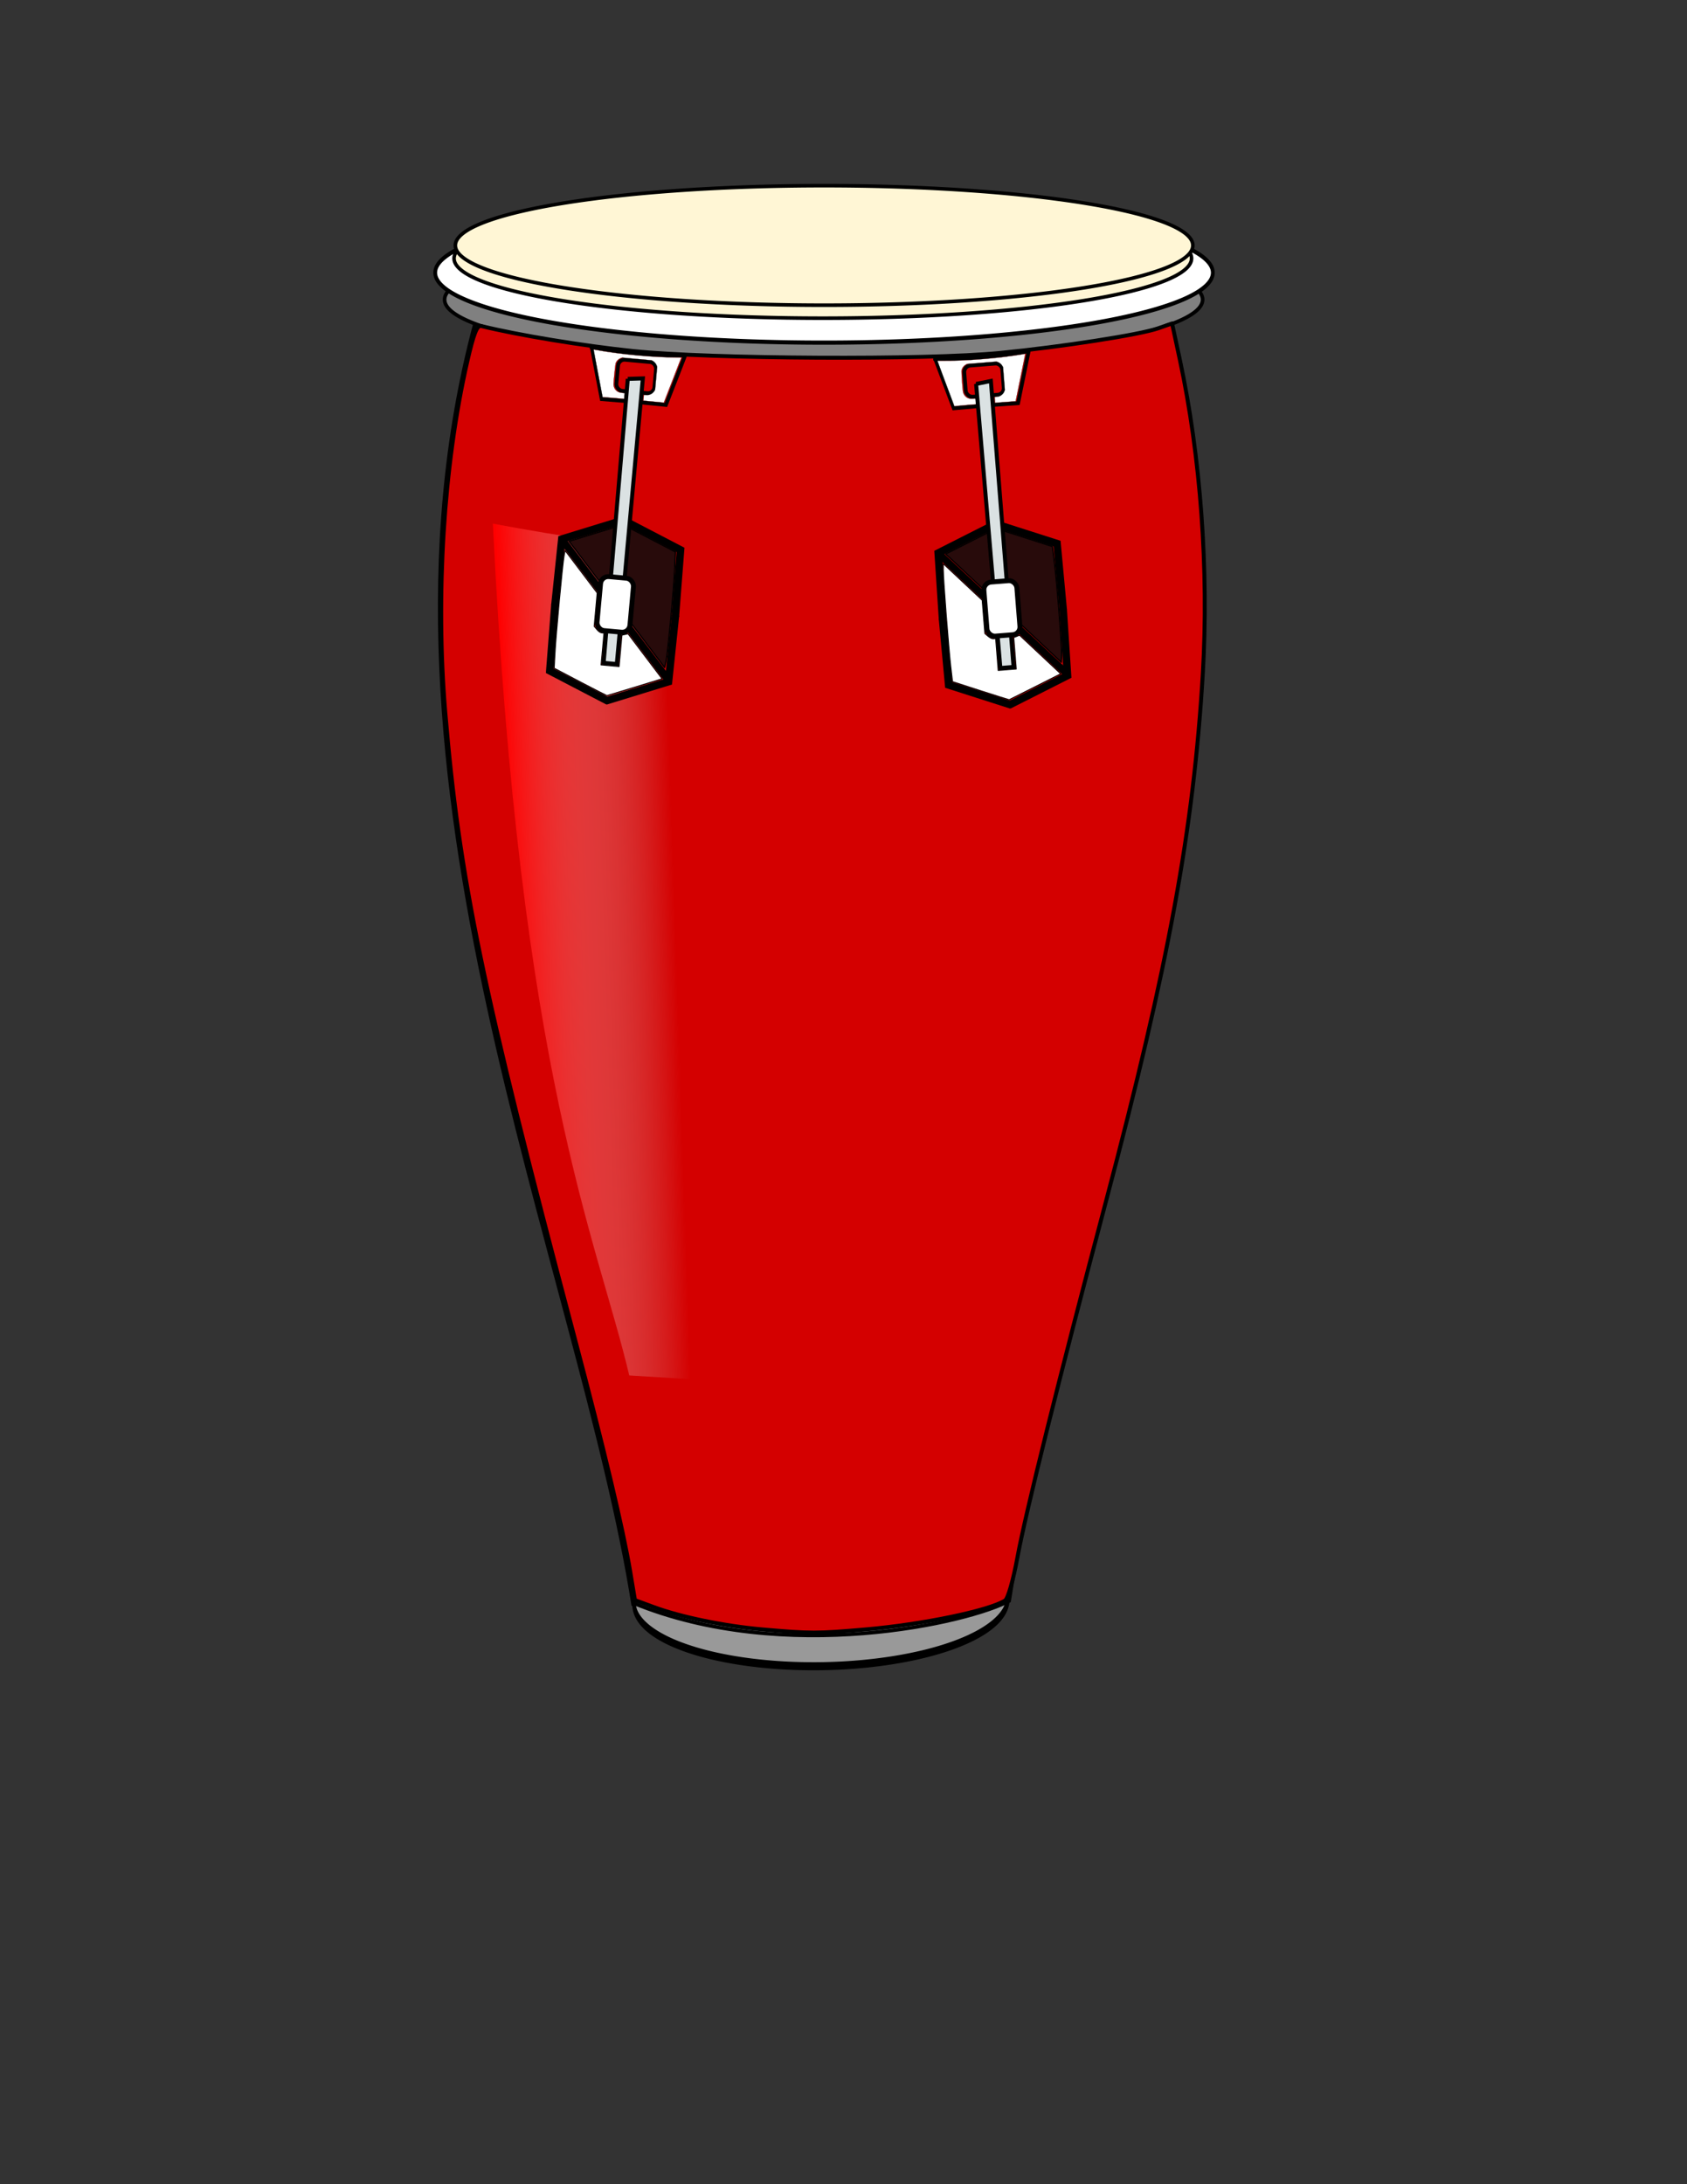 <?xml version="1.0" encoding="UTF-8" standalone="no"?>
<!-- Created with Inkscape (http://www.inkscape.org/) -->
<svg
    xmlns:inkscape="http://www.inkscape.org/namespaces/inkscape"
    xmlns:rdf="http://www.w3.org/1999/02/22-rdf-syntax-ns#"
    xmlns="http://www.w3.org/2000/svg"
    xmlns:sodipodi="http://sodipodi.sourceforge.net/DTD/sodipodi-0.dtd"
    xmlns:cc="http://creativecommons.org/ns#"
    xmlns:xlink="http://www.w3.org/1999/xlink"
    xmlns:dc="http://purl.org/dc/elements/1.1/"
    xmlns:svg="http://www.w3.org/2000/svg"
    xmlns:ns1="http://sozi.baierouge.fr"
    id="svg2"
    sodipodi:docname="conga.svg"
    viewBox="0 0 765 990"
    version="1.1"
    inkscape:version="0.47 r22583"
  >
  <rect x="0" y="0" width="765" height="990" fill="#333333" stroke="none"/>
  <defs
      id="defs4"
    >
    <linearGradient
        id="linearGradient3007"
        y2="376.42"
        gradientUnits="userSpaceOnUse"
        x2="503.76"
        gradientTransform="matrix(2.504 -.15 .196 3.234 -1028.4 -646.66)"
        y1="375.39"
        x1="473.7"
        inkscape:collect="always"
      >
      <stop
          id="stop4088"
          style="stop-color:#ff0000"
          offset="0"
      />
      <stop
          id="stop4090"
          style="stop-color:#dbe2e3;stop-opacity:0"
          offset="1"
      />
    </linearGradient
    >
  </defs
  >
  <sodipodi:namedview
      id="base"
      bordercolor="#666666"
      inkscape:pageshadow="2"
      inkscape:window-y="-4"
      guidetolerance="20"
      pagecolor="#ffffff"
      gridtolerance="10"
      inkscape:window-height="968"
      inkscape:window-maximized="1"
      inkscape:zoom="0.73030303"
      inkscape:window-x="-4"
      showgrid="false"
      borderopacity="1.0"
      inkscape:current-layer="layer1"
      inkscape:cx="382.5"
      inkscape:cy="604.54357"
      objecttolerance="20"
      units="cm"
      inkscape:window-width="1280"
      inkscape:pageopacity="0.0"
      inkscape:document-units="px"
  />
  <g
      id="layer1"
      inkscape:label="Capa 1"
      inkscape:groupmode="layer"
      transform="translate(0 -62.361)"
    >
    <path
        id="path2838-2"
        sodipodi:rx="103.344"
        sodipodi:ry="16.738817"
        style="color:#000000;stroke:#000000;stroke-width:2.077;fill:#999999"
        sodipodi:type="arc"
        d="m554.56 139a103.34 16.739 0 1 1 -206.69 0 103.34 16.739 0 1 1 206.69 0z"
        inkscape:export-ydpi="600"
        inkscape:export-filename="C:\Documents and Settings\Francisco Sánchez\Escritorio\Nivel 4\Conga.png"
        transform="matrix(.82 -.012 .01 1.763 .882 548.42)"
        sodipodi:cy="139.00496"
        sodipodi:cx="451.22031"
        inkscape:export-xdpi="600"
    />
    <path
        id="path2838-8"
        sodipodi:rx="103.344"
        sodipodi:ry="16.738817"
        style="color:#000000;stroke:#000000;fill:#808080"
        sodipodi:type="arc"
        d="m554.56 139a103.34 16.739 0 1 1 -206.69 0 103.34 16.739 0 1 1 206.69 0z"
        inkscape:export-ydpi="600"
        inkscape:export-filename="C:\Documents and Settings\Francisco Sánchez\Escritorio\Nivel 4\Conga.png"
        transform="matrix(1.663 0 0 1.663 -376.89 -32.986)"
        sodipodi:cy="139.00496"
        sodipodi:cx="451.22031"
        inkscape:export-xdpi="600"
    />
    <path
        id="path2838-9"
        sodipodi:rx="103.344"
        sodipodi:ry="16.738817"
        style="color:#000000;stroke:#000000;fill:#ffffff"
        sodipodi:type="arc"
        d="m554.56 139a103.34 16.739 0 1 1 -206.69 0 103.34 16.739 0 1 1 206.69 0z"
        inkscape:export-ydpi="600"
        inkscape:export-filename="C:\Documents and Settings\Francisco Sánchez\Escritorio\Nivel 4\Conga.png"
        transform="matrix(1.706 0 0 1.894 -396.11 -77.308)"
        sodipodi:cy="139.00496"
        sodipodi:cx="451.22031"
        inkscape:export-xdpi="600"
    />
    <path
        id="path2838"
        sodipodi:rx="103.344"
        sodipodi:ry="16.738817"
        style="color:#000000;stroke:#000000;fill:#fff6d5"
        sodipodi:type="arc"
        d="m554.56 139a103.34 16.739 0 1 1 -206.69 0 103.34 16.739 0 1 1 206.69 0z"
        inkscape:export-ydpi="600"
        inkscape:export-filename="C:\Documents and Settings\Francisco Sánchez\Escritorio\Nivel 4\Conga.png"
        transform="matrix(1.618 0 0 1.618 -356.95 -45.411)"
        sodipodi:cy="139.00496"
        sodipodi:cx="451.22031"
        inkscape:export-xdpi="600"
    />
    <path
        id="path2838-4"
        sodipodi:rx="103.344"
        sodipodi:ry="16.738817"
        style="color:#000000;stroke:#000000;fill:#fff6d5"
        sodipodi:type="arc"
        d="m554.56 139a103.34 16.739 0 1 1 -206.69 0 103.34 16.739 0 1 1 206.69 0z"
        inkscape:export-ydpi="600"
        inkscape:export-filename="C:\Documents and Settings\Francisco Sánchez\Escritorio\Nivel 4\Conga.png"
        transform="matrix(1.618 0 0 1.618 -356.36 -51.299)"
        sodipodi:cy="139.00496"
        sodipodi:cx="451.22031"
        inkscape:export-xdpi="600"
    />
    <path
        id="path3858"
        style="stroke:#000000;stroke-width:1.722;fill:none"
        d="m215.4 209.26c-54.845 205.35 47.276 425.33 71.836 580.88"
        inkscape:export-ydpi="600"
        sodipodi:nodetypes="cc"
        inkscape:export-filename="C:\Documents and Settings\Francisco Sánchez\Escritorio\Nivel 4\Conga.png"
        inkscape:export-xdpi="600"
    />
    <path
        id="path3882"
        style="stroke:#000000;stroke-width:1.613px;fill:none"
        d="m287.23 788.97c68.621 28.175 152.66 8.901 170.75-1.178"
        inkscape:export-ydpi="600"
        sodipodi:nodetypes="cc"
        inkscape:export-filename="C:\Documents and Settings\Francisco Sánchez\Escritorio\Nivel 4\Conga.png"
        inkscape:export-xdpi="600"
    />
    <path
        id="path3858-5"
        style="stroke:#000000;stroke-width:1.72;fill:none"
        d="m529.35 208.88c54.846 204.84-47.277 424.25-71.838 579.41"
        inkscape:export-ydpi="600"
        sodipodi:nodetypes="cc"
        inkscape:export-filename="C:\Documents and Settings\Francisco Sánchez\Escritorio\Nivel 4\Conga.png"
        inkscape:export-xdpi="600"
    />
    <path
        id="path4006"
        style="stroke-linejoin:round;stroke:#000000;stroke-linecap:round;stroke-width:.039;fill:#999999"
        d="m444.62 372.99-0.106-0.044 0.106-0.02c0.121-0.023 0.136-0.016 0.119 0.056-0.01 0.043-0.031 0.044-0.119 0.008z"
        inkscape:export-ydpi="600"
        inkscape:export-filename="C:\Documents and Settings\Francisco Sánchez\Escritorio\Nivel 4\Conga.png"
        inkscape:export-xdpi="600"
    />
    <path
        id="path5677"
        style="stroke-linejoin:round;stroke:#000000;stroke-linecap:round;stroke-width:1.786;fill:#d40000"
        d="m345.71 800.9c-17.176-1.51-36.909-5.567-49.244-10.124l-8.527-3.15-2.166-12.97c-3.224-19.306-11.966-56.021-25.399-106.67-41.776-157.52-52.06-207.26-58.456-282.78-4.471-52.787-0.745-112.18 9.971-158.96 2.895-12.637 4.436-16.583 6.294-16.123 16.637 4.123 46.377 9.021 68.949 11.355 35.008 3.619 133.05 4.123 166.32 0.855 27.885-2.74 63.497-8.277 71.705-11.149l6.338-2.218 3.534 16.46c9.393 43.754 13.177 95.462 10.406 142.21-4.169 70.334-15.517 132.14-43.95 239.4-21.2 79.968-36.47 141.33-40.097 161.13-1.891 10.325-4.327 18.814-5.634 19.635-7.367 4.631-37.348 10.853-63.081 13.092-22.188 1.93-25.112 1.931-46.96 0.01v0z"
        inkscape:export-ydpi="600"
        inkscape:export-filename="C:\Documents and Settings\Francisco Sánchez\Escritorio\Nivel 4\Conga.png"
        inkscape:export-xdpi="600"
    />
    <path
        id="path4084"
        style="fill:url(#linearGradient3007)"
        d="m285.35 685.8c-14.76-62.41-49.67-135.67-61.85-386.1 134.7 25.351 146.99 3.9 167.1 11.943l-21.922 379.21-83.335-5.058-0 0z"
        inkscape:export-ydpi="600"
        sodipodi:nodetypes="cccccc"
        inkscape:export-filename="C:\Documents and Settings\Francisco Sánchez\Escritorio\Nivel 4\Conga.png"
        inkscape:export-xdpi="600"
    />
    <g
        id="g5840"
        inkscape:export-ydpi="600"
        inkscape:export-xdpi="600"
        inkscape:export-filename="C:\Documents and Settings\Francisco Sánchez\Escritorio\Nivel 4\Conga.png"
        transform="matrix(1.613 -.128 .128 1.613 -564.55 -160.16)"
      >
      <g
          id="g5774"
        >
        <g
            id="g5761"
          >
          <g
              id="g5600"
              style="stroke-width:2.052"
              transform="matrix(.513 -.075 .075 .513 368.63 207.94)"
            >
            <g
                id="g5606"
                transform="matrix(.991 .135 -.135 .991 -95.912 -33.02)"
              >
              <rect
                  id="rect5612"
                  style="stroke:#000000;stroke-width:2.052;fill:none"
                  transform="rotate(.543)"
                  ry="3.49"
                  height="16.886"
                  width="20.611"
                  y="173.9"
                  x="542.09"
              />
              <g
                  id="g5572-6"
                  style="stroke-width:2.052"
                  transform="matrix(-1 -.019 -.019 1 1201.4 -32.411)"
                >
                <g
                    id="g5654"
                  >
                  <g
                      id="g5572"
                      style="stroke-width:2.052"
                      transform="matrix(-1 -.019 -.019 1 1297.2 12.298)"
                    >
                    <path
                        id="path5570"
                        d="m621.14 155.81 7.719 27.789h17.497"
                        style="stroke:#000000;stroke-width:2.052;fill:none"
                        transform="translate(0 62.361)"
                    />
                  </g
                  >
                  <path
                      id="path5570-6"
                      d="m621.14 155.81 7.719 27.789h17.497"
                      style="stroke:#000000;stroke-width:2.052;fill:none"
                      transform="translate(0 62.361)"
                  />
                </g
                >
              </g
              >
            </g
            >
          </g
          >
          <path
              id="path5759"
              sodipodi:nodetypes="cc"
              style="stroke:#000000;stroke-width:1.007px;fill:none"
              d="m589.72 285.58c9.079 0.899 18.069 0.857 26.983 0"
          />
        </g
        >
        <path
            id="path5772"
            style="stroke-linejoin:round;stroke:#000000;stroke-linecap:round;stroke-width:.064;fill:#ffffff"
            transform="translate(0 62.361)"
            d="m592.68 230.43c-1.029-3.582-1.856-6.527-1.838-6.545s0.506 0.009 1.084 0.061c6.669 0.595 15.854 0.595 22.527 0 0.562-0.05 1.035-0.078 1.052-0.062s-0.813 2.951-1.842 6.522l-1.871 6.493-0.225-0.003c-0.123-0.002-1.423-0.008-2.887-0.015l-2.663-0.012v-0.808-0.808l0.641-0.033c0.581-0.03 0.683-0.053 1.085-0.252 0.51-0.252 0.869-0.616 1.111-1.124l0.158-0.333v-3.207-3.207l-0.169-0.363c-0.222-0.477-0.688-0.945-1.156-1.161l-0.369-0.171h-4.145-4.145l-0.393 0.189c-0.61 0.294-1.016 0.757-1.264 1.445-0.11 0.305-0.173 5.379-0.075 6.082 0.147 1.062 0.884 1.867 1.884 2.057 0.176 0.033 0.588 0.061 0.916 0.061h0.597v0.817 0.817h-2.441c-1.343 0-2.725 0.017-3.071 0.037l-0.63 0.037-1.871-6.513z"
        />
      </g
      >
      <g
          id="g5691"
          transform="matrix(1.154 0 0 1.154 -66.15 -29.796)"
        >
        <g
            id="g3979"
            transform="matrix(1.377 0 0 1.377 -114.46 -151.97)"
          >
          <path
              id="path3705-14"
              style="stroke:#000000;stroke-width:1.323;fill:none"
              d="m504.75 338.63-10.736 4.4-0.158 11.767"
          />
          <path
              id="path3705-4-2"
              style="stroke:#000000;stroke-width:1.323;fill:none"
              d="m504.31 338.63 10.736 4.4 0.158 11.767"
          />
          <path
              id="path3705-1-2"
              style="stroke:#000000;stroke-width:1.323;fill:none"
              d="m504.75 370.76-10.736-4.4-0.158-11.767"
          />
          <path
              id="path3705-4-5-2"
              style="stroke:#000000;stroke-width:1.323;fill:none"
              d="m504.31 370.76 10.736-4.4 0.158-11.767"
          />
          <path
              id="path3794-1"
              style="stroke:#000000;stroke-width:1.265px;fill:none"
              d="m494.05 343.1 20.958 22.996"
          />
        </g
        >
      </g
      >
      <path
          id="path5699"
          style="stroke-linejoin:round;stroke:#000000;stroke-linecap:round;stroke-width:.364;fill:#280b0b"
          d="m605.58 358.68c-7.249-7.963-13.979-15.342-14.957-16.399l-1.777-1.921 7.343-3.007 7.343-3.007 7.647 3.139 7.647 3.139 0.223 4.653c0.278 5.804 0.232 23.599-0.068 26.054l-0.223 1.826-13.179-14.478z"
      />
      <path
          id="path3990"
          style="stroke:#000000;stroke-width:1.123px;fill:#dbe2e3"
          d="m601.12 293.55 0.484 79.856h3.708v-80.373l-4.192 0.518z"
      />
      <rect
          id="rect3986"
          style="stroke:#000000;stroke-width:1.371;fill:#ffffff"
          ry="2.17"
          height="15.188"
          width="9.259"
          y="349.2"
          x="598.73"
      />
      <path
          id="path5838"
          d="m595.59 316.95-7.649-3.16-0.157-4.141c-0.193-5.097-0.155-25.079 0.053-27.319l0.151-1.635 5.016 5.508 5.016 5.508 0.006 4.684 0.006 4.684 0.823 0.823c0.514 0.514 1.059 0.823 1.452 0.823h0.629v4.478 4.478h2.542 2.542v-4.419-4.419l0.832-0.26 0.832-0.26 4.191 4.604c2.305 2.532 4.697 5.158 5.316 5.837l1.125 1.233-7.378 3.018c-4.058 1.66-7.451 3.036-7.54 3.058-0.089 0.022-3.604-1.383-7.811-3.12z"
          style="stroke-linejoin:round;stroke:#000000;stroke-linecap:round;stroke-width:.257;fill:#ffffff"
          transform="translate(0 62.361)"
      />
    </g
    >
    <g
        id="g5840-2"
        inkscape:export-ydpi="600"
        inkscape:export-xdpi="600"
        inkscape:export-filename="C:\Documents and Settings\Francisco Sánchez\Escritorio\Nivel 4\Conga.png"
        transform="matrix(1.611 .147 -.147 1.611 -640.57 -327.18)"
      >
      <g
          id="g5774-3"
        >
        <g
            id="g5761-8"
          >
          <g
              id="g5600-2"
              style="stroke-width:2.052"
              transform="matrix(.513 -.075 .075 .513 368.63 207.94)"
            >
            <g
                id="g5606-6"
                transform="matrix(.991 .135 -.135 .991 -95.912 -33.02)"
              >
              <rect
                  id="rect5612-2"
                  style="stroke:#000000;stroke-width:2.052;fill:none"
                  transform="rotate(.543)"
                  ry="3.49"
                  height="16.886"
                  width="20.611"
                  y="173.9"
                  x="542.09"
              />
              <g
                  id="g5572-6-7"
                  style="stroke-width:2.052"
                  transform="matrix(-1 -.019 -.019 1 1201.4 -32.411)"
                >
                <g
                    id="g5654-5"
                  >
                  <g
                      id="g5572-7"
                      style="stroke-width:2.052"
                      transform="matrix(-1 -.019 -.019 1 1297.2 12.298)"
                    >
                    <path
                        id="path5570-8"
                        d="m621.14 155.81 7.719 27.789h17.497"
                        style="stroke:#000000;stroke-width:2.052;fill:none"
                        transform="translate(0 62.361)"
                    />
                  </g
                  >
                  <path
                      id="path5570-6-2"
                      d="m621.14 155.81 7.719 27.789h17.497"
                      style="stroke:#000000;stroke-width:2.052;fill:none"
                      transform="translate(0 62.361)"
                  />
                </g
                >
              </g
              >
            </g
            >
          </g
          >
          <path
              id="path5759-7"
              sodipodi:nodetypes="cc"
              style="stroke:#000000;stroke-width:1.007px;fill:none"
              d="m589.72 285.58c9.079 0.899 18.069 0.857 26.983 0"
          />
        </g
        >
        <path
            id="path5772-8"
            style="stroke-linejoin:round;stroke:#000000;stroke-linecap:round;stroke-width:.064;fill:#ffffff"
            transform="translate(0 62.361)"
            d="m592.68 230.43c-1.029-3.582-1.856-6.527-1.838-6.545s0.506 0.009 1.084 0.061c6.669 0.595 15.854 0.595 22.527 0 0.562-0.05 1.035-0.078 1.052-0.062s-0.813 2.951-1.842 6.522l-1.871 6.493-0.225-0.003c-0.123-0.002-1.423-0.008-2.887-0.015l-2.663-0.012v-0.808-0.808l0.641-0.033c0.581-0.03 0.683-0.053 1.085-0.252 0.51-0.252 0.869-0.616 1.111-1.124l0.158-0.333v-3.207-3.207l-0.169-0.363c-0.222-0.477-0.688-0.945-1.156-1.161l-0.369-0.171h-4.145-4.145l-0.393 0.189c-0.61 0.294-1.016 0.757-1.264 1.445-0.11 0.305-0.173 5.379-0.075 6.082 0.147 1.062 0.884 1.867 1.884 2.057 0.176 0.033 0.588 0.061 0.916 0.061h0.597v0.817 0.817h-2.441c-1.343 0-2.725 0.017-3.071 0.037l-0.63 0.037-1.871-6.513z"
        />
      </g
      >
      <g
          id="g5691-0"
          transform="matrix(1.154 0 0 1.154 -66.15 -29.796)"
        >
        <g
            id="g3979-2"
            transform="matrix(1.377 0 0 1.377 -114.46 -151.97)"
          >
          <path
              id="path3705-14-0"
              style="stroke:#000000;stroke-width:1.323;fill:none"
              d="m504.75 338.63-10.736 4.4-0.158 11.767"
          />
          <path
              id="path3705-4-2-8"
              style="stroke:#000000;stroke-width:1.323;fill:none"
              d="m504.31 338.63 10.736 4.4 0.158 11.767"
          />
          <path
              id="path3705-1-2-9"
              style="stroke:#000000;stroke-width:1.323;fill:none"
              d="m504.75 370.76-10.736-4.4-0.158-11.767"
          />
          <path
              id="path3705-4-5-2-2"
              style="stroke:#000000;stroke-width:1.323;fill:none"
              d="m504.31 370.76 10.736-4.4 0.158-11.767"
          />
          <path
              id="path3794-1-8"
              style="stroke:#000000;stroke-width:1.265px;fill:none"
              d="m494.05 343.1 20.958 22.996"
          />
        </g
        >
      </g
      >
      <path
          id="path5699-2"
          style="stroke-linejoin:round;stroke:#000000;stroke-linecap:round;stroke-width:.364;fill:#280b0b"
          d="m605.58 358.68c-7.249-7.963-13.979-15.342-14.957-16.399l-1.777-1.921 7.343-3.007 7.343-3.007 7.647 3.139 7.647 3.139 0.223 4.653c0.278 5.804 0.232 23.599-0.068 26.054l-0.223 1.826-13.179-14.478z"
      />
      <path
          id="path3990-0"
          style="stroke:#000000;stroke-width:1.123px;fill:#dbe2e3"
          d="m601.12 293.55 0.484 79.856h3.708v-80.373l-4.192 0.518z"
      />
      <rect
          id="rect3986-5"
          style="stroke:#000000;stroke-width:1.371;fill:#ffffff"
          ry="2.17"
          height="15.188"
          width="9.259"
          y="349.2"
          x="598.73"
      />
      <path
          id="path5838-5"
          d="m595.59 316.95-7.649-3.16-0.157-4.141c-0.193-5.097-0.155-25.079 0.053-27.319l0.151-1.635 5.016 5.508 5.016 5.508 0.006 4.684 0.006 4.684 0.823 0.823c0.514 0.514 1.059 0.823 1.452 0.823h0.629v4.478 4.478h2.542 2.542v-4.419-4.419l0.832-0.26 0.832-0.26 4.191 4.604c2.305 2.532 4.697 5.158 5.316 5.837l1.125 1.233-7.378 3.018c-4.058 1.66-7.451 3.036-7.54 3.058-0.089 0.022-3.604-1.383-7.811-3.12z"
          style="stroke-linejoin:round;stroke:#000000;stroke-linecap:round;stroke-width:.257;fill:#ffffff"
          transform="translate(0 62.361)"
      />
    </g
    >
  </g
  >
</svg
>
